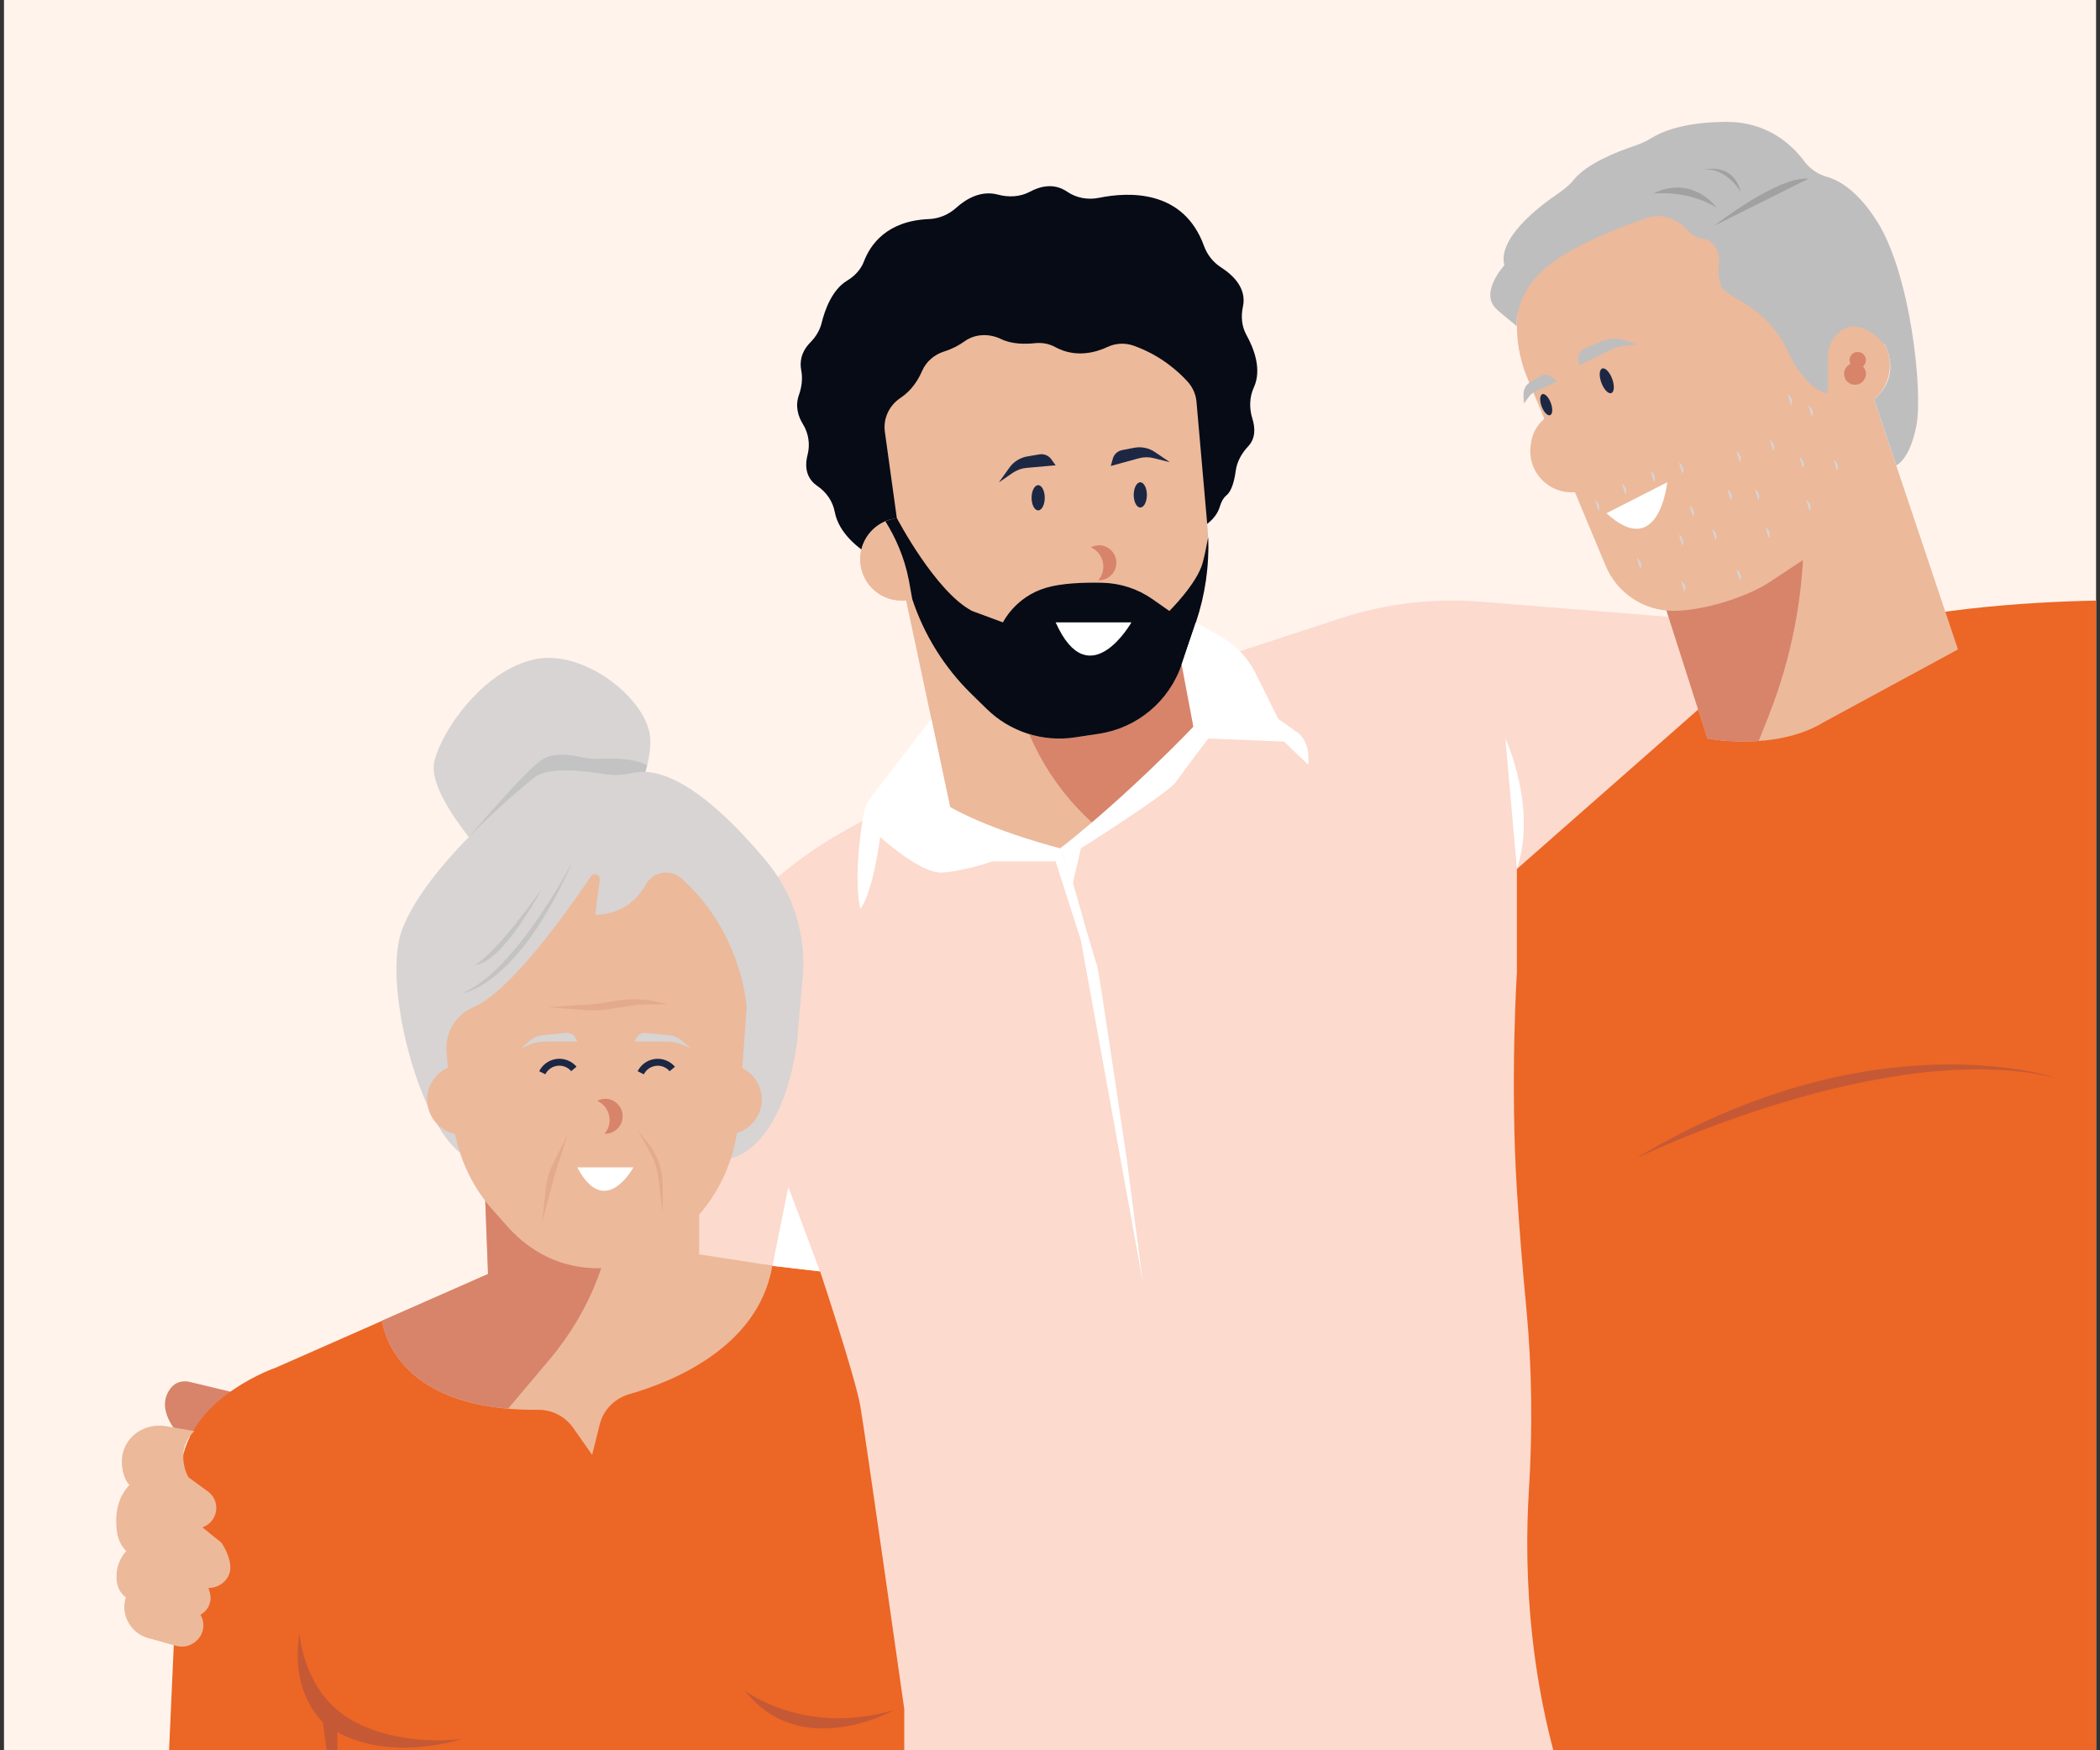 <?xml version="1.0" encoding="UTF-8"?>
<svg id="Layer_1" data-name="Layer 1" xmlns="http://www.w3.org/2000/svg" xmlns:xlink="http://www.w3.org/1999/xlink" viewBox="0 0 300 250">
  <rect x="0" y="0" width="300" height="250" fill="#333333" stroke="none"/>
  <defs>
    <style>
      .cls-1 {
        clip-path: url(#clippath);
      }

      .cls-2 {
        fill: none;
      }

      .cls-2, .cls-3, .cls-4, .cls-5, .cls-6, .cls-7, .cls-8, .cls-9, .cls-10, .cls-11, .cls-12, .cls-13, .cls-14, .cls-15, .cls-16 {
        stroke-width: 0px;
      }

      .cls-3 {
        fill: #1c2744;
      }

      .cls-4 {
        fill: #c3c3c3;
      }

      .cls-5 {
        fill: #c55935;
      }

      .cls-6 {
        fill: #d7d4d3;
      }

      .cls-7 {
        fill: #d7846a;
      }

      .cls-8 {
        fill: #bebebe;
      }

      .cls-9 {
        fill: #a1a1a1;
      }

      .cls-10 {
        fill: #fff;
      }

      .cls-11 {
        fill: #fff3ec;
      }

      .cls-12 {
        fill: #e4aa8d;
      }

      .cls-13 {
        fill: #ec6625;
      }

      .cls-14 {
        fill: #ecb99b;
      }

      .cls-15 {
        fill: #fcdace;
      }

      .cls-16 {
        fill: #060b16;
      }
    </style>
    <clipPath id="clippath">
      <rect class="cls-2" x=".57" width="298.87" height="250"/>
    </clipPath>
  </defs>
  <rect class="cls-11" x=".57" width="298.87" height="250"/>
  <g class="cls-1">
    <g>
      <path class="cls-15" d="m151.14,101.5l-30.85,17.38c-10.23,5.76-18.46,14.49-23.62,25.04l-20.93,42.81-37.37,14.1,6.23,28.19,69.28-32.45,4.81,65.24h124.24l27.54-171.12-58.98-4.75c-6.73-.54-13.49.26-19.9,2.35l-40.44,13.22Z"/>
      <path class="cls-7" d="m25.75,205.09s-3.92-3.79-1.26-6.94c.62-.74,1.65-1,2.59-.77l5.84,1.4-2.07,6.31h-5.1Z"/>
      <path class="cls-13" d="m80.35,177.3l-41,18.07s-11.58,3.93-13.33,13.11l-2.4,53.32h105.56v-17.7s-5.56-39.12-6.28-43.27-5.74-19.23-5.74-19.23l-36.8-4.3Z"/>
      <path class="cls-14" d="m69.73,181.98l-15.13,6.66s1.04,12.92,22.28,12.73c1.98-.02,3.85.94,4.99,2.56l2.72,3.88,1.08-4.33c.52-2.1,2.14-3.74,4.22-4.34,6.06-1.73,18.46-6.65,20.45-18.36l-10.46-1.61v-35.27l-31.47,3.59,1.31,34.48Z"/>
      <path class="cls-7" d="m88.05,169.3l.68-24.11-20.32,2.31,1.31,34.48-15.13,6.66s.91,11.1,17.99,12.57l6-7.12c5.86-6.96,9.2-15.7,9.46-24.8Z"/>
      <path class="cls-13" d="m243.91,100.19l-27.21,23.93v14.75s-.98,15.41,0,31.14c.36,5.82.86,11.73,1.35,16.86.82,8.67.9,17.38.36,26.07-.69,11.17-.23,29.56,7.15,48.2h79.28V85.77s-14.7-.33-29.45,1.97l-31.47,12.46Z"/>
      <path class="cls-14" d="m228.18,56.3l15.74,49.19s9.67,1.91,16.64-2.35l19.15-10.38-15.96-47.54-35.57,11.08Z"/>
      <path class="cls-7" d="m257.68,75.89v-28.78l-29.5,9.19,15.74,49.19s3.24.64,7.32.35l1.35-3.4c3.37-8.45,5.1-17.47,5.1-26.56Z"/>
      <path class="cls-16" d="m124.74,79.6c-1.96-1.15-4.89-3.34-5.49-6.48-.29-1.53-1.19-2.82-2.48-3.7-1.1-.75-2.01-2.1-1.4-4.47.38-1.47.14-3.06-.66-4.36-.67-1.08-1.16-2.55-.57-4.19.4-1.14.55-2.34.32-3.53-.21-1.09-.08-2.56,1.32-3.98.76-.77,1.34-1.71,1.6-2.77.46-1.87,1.49-4.74,3.63-6.03,1.09-.66,1.97-1.58,2.42-2.77.89-2.34,3.23-5.79,9.29-6.03,1.44-.06,2.8-.64,3.87-1.6,1.35-1.22,3.49-2.55,5.94-1.9,1.55.42,3.2.35,4.61-.41s3.41-1.3,5.29-.01c1.34.92,3,1.21,4.59.88,4.29-.87,12.06-1.18,14.98,6.88.46,1.27,1.32,2.35,2.46,3.08,1.64,1.05,3.68,2.94,3.1,5.6-.3,1.38-.18,2.81.51,4.05,1.08,1.95,2.22,4.93,1.05,7.48-.64,1.4-.67,2.98-.21,4.45.4,1.28.49,2.8-.59,3.95-.93.99-1.61,2.18-1.79,3.52s-.55,2.84-1.29,3.46c-.49.41-.78.98-.96,1.59-.4,1.38-1.79,3.48-6.47,4.31-.18.03-.36.05-.54.07l-38.97,3.66c-1.24.12-2.48-.13-3.55-.76Z"/>
      <path class="cls-14" d="m128.29,80.36l7.44,34.91s5.57,4.26,15.74,5.9c0,0,16.06-11.42,19.01-17.37l-4.58-33.11-37.61,9.67Z"/>
      <path class="cls-7" d="m155.96,117.45l.23.21c4.99-3.85,12.39-10,14.3-13.85l-4.58-33.11-24.67,6.34,3.4,19.73c1.37,7.96,5.36,15.24,11.32,20.68Z"/>
      <path class="cls-14" d="m172.48,75.08l-1.55-17.67c-.09-1.08-.54-2.09-1.26-2.89-1.35-1.49-3.91-3.8-7.74-5.15-1.22-.43-2.55-.36-3.72.19-1.67.78-4.55,1.61-7.49,0-.88-.48-1.89-.65-2.89-.54-1.34.14-3.25.16-4.79-.58-1.72-.83-3.71-.79-5.26.32-.78.56-1.74,1.08-2.92,1.45-1.38.44-2.54,1.42-3.12,2.75-.55,1.27-1.5,2.82-3.09,3.87-1.61,1.07-2.51,2.93-2.24,4.85l1.71,12.34c-2.94.33-5.23,2.83-5.23,5.86,0,3.26,2.64,5.9,5.9,5.9.52,0,1.03-.07,1.51-.2,1.69,5.1,4.57,9.75,8.45,13.55l2.19,2.14c3.32,3.25,7.97,4.76,12.57,4.07l3.44-.52c5.49-.82,10.06-4.65,11.84-9.91l2.03-6c1.5-4.44,2.06-9.14,1.66-13.81Z"/>
      <g>
        <path class="cls-2" d="m121.8,68.89s2.43,1.97,4.69,5.58c.52-.22,1.06-.39,1.64-.46l-6.33-5.12Z"/>
        <path class="cls-14" d="m126.48,74.47c-2.1.9-3.59,2.97-3.59,5.4,0,3.26,2.64,5.9,5.9,5.9.52,0,1.03-.07,1.51-.2l-.48-2.68c-.65-3.38-1.96-6.21-3.35-8.42Z"/>
        <path class="cls-16" d="m167.04,87.26l-2.4-1.68c-2.1-1.47-4.58-2.28-7.14-2.34-2.57-.06-5.82.04-8.11.73-4.38,1.31-6.11,4.93-6.11,4.93l-4.43-1.64c-5.25-2.78-10.72-13.25-10.72-13.25-.58.07-1.13.24-1.64.46,1.38,2.21,2.7,5.04,3.35,8.42l.48,2.68c1.69,5.1,4.57,9.75,8.45,13.55l2.19,2.14c3.32,3.25,7.97,4.76,12.57,4.07l3.44-.52c5.49-.82,10.06-4.65,11.84-9.91l2.03-6c1.32-3.92,1.92-8.04,1.76-12.17-.26,1.37-.53,2.71-.79,3.66-.81,2.98-4.75,6.87-4.75,6.87Z"/>
      </g>
      <path class="cls-5" d="m233.75,165.43s35.73-17.37,59.99-11.47c0,0-26.23-8.85-59.99,11.47Z"/>
      <path class="cls-14" d="m269.99,52.21c0-3.07-2.22-5.62-5.15-6.14l-1.09-8.83s-14.59-20.96-36.22-7.85c0,0-.79.33-1.96,1.05-7.93,4.91-10.96,14.97-7.37,23.57l2.42,5.81c-1.06.88-1.77,2.16-1.92,3.61-.06.33-.09.66-.09,1,0,3.26,2.64,5.89,5.89,5.89.17,0,.33-.01.49-.02l4.38,10.5c1.63,3.91,5.45,6.45,9.69,6.45h0c4.15,0,10.37-1.87,13.83-4.16l7.37-4.88c4.84-3.2,7.44-8.86,6.73-14.62l-.7-5.69c2.17-.98,3.69-3.16,3.69-5.69Z"/>
      <path class="cls-8" d="m213.92,44.3l2.78,2.3s-.65-5.09,5.41-9.35c3.63-2.55,9.19-4.75,13.08-6.1,2.08-.73,4.32,0,5.78,1.64.63.72,1.57,1.31,2.95,1.45h0c1.13.6,1.77,1.82,1.65,3.09-.1,1.15-.1,2.54.31,3.52.82,1.97,6.72,2.46,10,10.33,0,0,2.29,4.55,5.25,4.98v-5.14c0-1.39.56-2.76,1.65-3.61,1.34-1.05,3.49-1.48,6.44,1.78,0,0,2.63,4.33-1.5,7.84l3.17,9.43s1.89-.68,2.87-5.6c.98-4.92-.82-21.64-5.57-29.18-2.8-4.44-5.48-5.94-7.22-6.43-1.29-.36-2.42-1.15-3.23-2.23-1.69-2.27-5.18-5.61-11.03-5.61-6.2,0-9.42,1.45-10.8,2.31-.78.49-1.61.85-2.48,1.14-2.38.79-6.71,2.49-8.58,4.79-.63.78-1.42,1.42-2.25,1.98-2.94,2-8.67,6.46-7.69,10.26,0,0-3.77,4.09-.98,6.39Z"/>
      <path class="cls-6" d="m69.95,123.03s-9.18-9.62-7.87-14.42c1.31-4.81,7.21-12.92,14.31-14.44s16.22,5.83,16.5,11.32c.34,6.61-6.34,15.68-6.34,15.68l-16.61,1.86Z"/>
      <path class="cls-4" d="m66.97,119.56s8.05-9.47,10.46-11.06c1.59-1.05,4.06-.71,5.56-.36.88.21,1.77.3,2.67.25,1.84-.1,5.04-.09,6.79.95l-2.45,8.32-23.03,1.9Z"/>
      <path class="cls-6" d="m90.4,110.39c-1.29.28-2.61.41-3.92.19-3.01-.5-8.2-1.08-10.09.43-2.73,2.19-15.41,12.68-18.9,21.64-3.5,8.96,4.42,35.19,11.61,32.78h35.34s7.25-1.09,9.43-16.61l.8-9.35c.5-5.92-1.33-11.8-5.12-16.38-5.26-6.34-13.07-14.02-19.15-12.7Z"/>
      <path class="cls-14" d="m106.04,152.57l.62-8.65s-.52-10.58-9.31-18.46c-1.57-1.41-4.05-.97-5.08.87-1.15,2.06-3.29,4.23-7.25,4.34l.67-4.98c.1-.75-.87-1.12-1.29-.5-3.48,5.18-11.52,16.48-16.87,18.72h0c-2.48,1.1-3.99,3.66-3.74,6.36l.2,2.22c-1.39.63-2.49,1.87-2.85,3.48-.6,2.71,1.12,5.39,3.83,5.99.01,0,.02,0,.04,0,.81,4.04,2.66,7.82,5.43,10.92l2.06,2.32c2.34,2.62,5.36,4.6,8.77,5.44,6.05,1.5,12.26-.41,16.39-4.77l1.5-1.58c3.27-3.45,5.39-7.8,6.11-12.46,1.67-.52,3.03-1.87,3.44-3.7.51-2.3-.66-4.58-2.69-5.58Z"/>
      <path class="cls-4" d="m81.81,123.03s-8.03,15.6-15.74,18.83c0,0,7.87-.91,15.74-18.83Z"/>
      <path class="cls-4" d="m77.43,126.91s-5.62,10.66-9.56,10.9c0,0,2.73-1.23,9.56-10.9Z"/>
      <path class="cls-5" d="m42.79,233.29s.49,8.52,7.54,12.46c7.05,3.93,15.74,2.62,15.74,2.62,0,0-11.64,3.93-19.67-2.13,0,0-5.08-4.1-3.61-12.95Z"/>
      <polygon class="cls-5" points="48.2 261.81 45.91 244.27 48.2 246.89 48.2 261.81"/>
      <path class="cls-5" d="m106.39,241.45s8.36,6.58,21.31,2.81c0,0-13.28,7.48-21.31-2.81Z"/>
      <path class="cls-14" d="m18.7,226.81s-.12.14-.28.4c-1.59,2.56-.18,5.95,2.73,6.76l4,1.11c2.51.7,4.77-1.9,3.59-4.23-.26-.52-.65-1.07-1.19-1.66l-8.85-2.38Z"/>
      <path class="cls-14" d="m19.19,220.5s-3.05,1.89-2.48,5.56c.19,1.25,1.12,2.27,2.33,2.62l7.5,2.18c2,.58,3.93-1.18,3.48-3.21-.19-.84-.59-1.85-1.32-3.05l-9.51-4.1Z"/>
      <path class="cls-14" d="m20.01,210.97s-4.16,1.79-3.29,7.9c.23,1.64,1.29,3.05,2.81,3.72l9.02,3.96c2.09.92,4.55-.66,4.35-2.93-.08-.91-.44-2-1.26-3.27l-11.64-9.37Z"/>
      <path class="cls-14" d="m27.76,204.41l-4.02-.7c-2.54-.44-5.16.89-6.03,3.32-.38,1.06-.46,2.35.07,3.9.22.65.66,1.21,1.21,1.61l7.32,5.26c.97.7,2.28.71,3.27.03l.06-.04c1.65-1.14,1.69-3.57.07-4.75l-2.8-2.05s-2.13-3.72.86-6.58Z"/>
      <path class="cls-10" d="m133.05,102.68l-8.53,11.08c-.62.81-1.03,1.76-1.2,2.76-.48,2.87-1.31,9.06-.42,13.34,1.85-2.46,2.84-10.31,2.84-10.31,0,0,5.74,5.26,8.85,5.08,3.11-.18,7.21-1.6,7.21-1.6h9.01l2.46,3.06-1.8-4.92s-9.48-2.37-15.74-5.9l-2.68-12.59Z"/>
      <path class="cls-10" d="m168.8,94.9l1.68,8.9s-9.18,9.67-19.01,17.37l1.8,4.92,1.15-4.92s12.46-7.87,13.6-9.51,4.59-6.17,4.59-6.17l10.82.43,3.44,3.29s.49-2.79-1.31-4.43l-2.95-2.1-3.3-6.62c-1.05-2.11-2.71-3.86-4.75-5.03l-3.73-2.13-2.03,6Z"/>
      <path class="cls-10" d="m153.27,123.03v3.06s3.28,11.64,3.44,11.72,4.26,27.77,4.26,27.77l2.29,17.55-8.85-48.84-3.61-11.26h2.46Z"/>
      <polygon class="cls-10" points="117.15 181.6 112.62 169.53 110.35 180.81 117.15 181.6"/>
      <path class="cls-10" d="m216.7,124.12l-1.64-18.63s4.59,9.78,1.64,18.63Z"/>
      <path class="cls-10" d="m150.81,88.9h10.82s-6.06,10.67-10.82,0Z"/>
      <path class="cls-10" d="m82.47,166.74h8.02s-4.07,7.54-8.02,0Z"/>
      <path class="cls-7" d="m86.45,156.95c-.41,0-.79.11-1.13.28,1.04.48,1.77,1.53,1.77,2.75,0,.75-.28,1.43-.73,1.96.03,0,.06,0,.09,0,1.38,0,2.5-1.12,2.5-2.5s-1.12-2.5-2.5-2.5Z"/>
      <path class="cls-7" d="m156.98,77.89c-.41,0-.79.11-1.13.28,1.04.48,1.77,1.53,1.77,2.75,0,.75-.28,1.43-.73,1.96.03,0,.06,0,.09,0,1.38,0,2.5-1.12,2.5-2.5s-1.12-2.5-2.5-2.5Z"/>
      <path class="cls-3" d="m77.92,153.45l-.89-.44c.8-1.59,2.73-2.23,4.32-1.44.39.19.73.46,1.01.79l-.76.64c-.19-.23-.43-.41-.7-.55-1.1-.55-2.44-.1-2.99.99Z"/>
      <path class="cls-3" d="m91.98,153.45l-.89-.44c.39-.77,1.05-1.34,1.86-1.61.82-.27,1.69-.21,2.46.18.39.19.73.46,1.01.79l-.76.64c-.19-.23-.43-.41-.7-.55-.53-.27-1.14-.31-1.7-.12-.57.19-1.02.58-1.29,1.12Z"/>
      <path class="cls-12" d="m81.15,161.95l-2.24,4.45c-.47.93-.77,1.94-.89,2.98l-.59,5.23,1.8-6.73c.04-.16.09-.31.14-.46l1.78-5.47Z"/>
      <path class="cls-12" d="m91.15,161.5l1.77,3.23c.58,1.06.96,2.22,1.11,3.41l.65,5.06v-3.9c0-2.19-.74-4.32-2.11-6.03l-1.42-1.78Z"/>
      <path class="cls-12" d="m78.22,143.87l5.37.4c1.21.09,2.43.04,3.62-.15l2.92-.46c.83-.13,1.67-.2,2.51-.2h2.68l-.47-.13c-2.29-.64-4.69-.77-7.03-.36l-1.62.28c-.53.09-1.06.15-1.59.19l-6.39.43Z"/>
      <path class="cls-6" d="m80.94,147.53c.52-.05,1.02.23,1.26.69l.27.54h-4.55c-.86,0-1.72.18-2.51.54l-.99.45,1.35-1.15c.51-.43,1.13-.69,1.79-.75l3.37-.32Z"/>
      <path class="cls-6" d="m92.21,147.54c-.54-.05-1.05.23-1.29.71l-.26.52h4.55c.86,0,1.72.18,2.51.54l.99.45-1.35-1.15c-.51-.43-1.13-.69-1.79-.75l-3.34-.31Z"/>
      <g>
        <path class="cls-10" d="m229.49,73.31l8.69-4.43s-1.15,11.31-8.69,4.43Z"/>
        <path class="cls-6" d="m244.57,75.53s.98.65.49,1.63l-.49-1.63Z"/>
        <path class="cls-6" d="m241.37,72.21s.98.65.49,1.63l-.49-1.63Z"/>
        <path class="cls-6" d="m239.84,66.06s.98.65.49,1.63l-.49-1.63Z"/>
        <path class="cls-6" d="m239.84,76.35s.98.65.49,1.63l-.49-1.63Z"/>
        <path class="cls-6" d="m235.8,67.26s.98.65.49,1.63l-.49-1.63Z"/>
        <path class="cls-6" d="m231.7,69.06s.98.65.49,1.63l-.49-1.63Z"/>
        <path class="cls-6" d="m233.83,79.67s.98.65.49,1.63l-.49-1.63Z"/>
        <path class="cls-6" d="m248.06,81.3s.98.65.49,1.63l-.49-1.63Z"/>
        <path class="cls-6" d="m252.2,75.29s.98.65.49,1.63l-.49-1.63Z"/>
        <path class="cls-6" d="m258.03,71.4s.98.65.49,1.63l-.49-1.63Z"/>
        <path class="cls-6" d="m250.71,69.87s.98.65.49,1.63l-.49-1.63Z"/>
        <path class="cls-6" d="m252.83,62.8s.98.65.49,1.63l-.49-1.63Z"/>
        <path class="cls-6" d="m246.78,69.87s.98.65.49,1.63l-.49-1.63Z"/>
        <path class="cls-6" d="m248.06,64.43s.98.65.49,1.63l-.49-1.63Z"/>
        <path class="cls-6" d="m257.05,65.24s.98.65.49,1.63l-.49-1.63Z"/>
        <path class="cls-6" d="m255.38,56.28s.98.65.49,1.63l-.49-1.63Z"/>
        <path class="cls-6" d="m258.35,57.91s.98.65.49,1.63l-.49-1.63Z"/>
        <path class="cls-6" d="m261.94,65.64s.98.65.49,1.63l-.49-1.63Z"/>
        <path class="cls-6" d="m227.86,71.4s.98.65.49,1.63l-.49-1.63Z"/>
        <path class="cls-6" d="m240.15,82.93s.98.65.49,1.63l-.49-1.63Z"/>
      </g>
      <ellipse class="cls-3" cx="229.54" cy="54.38" rx=".82" ry="1.87" transform="translate(-4.57 83.35) rotate(-20.38)"/>
      <ellipse class="cls-3" cx="220.89" cy="57.79" rx=".7" ry="1.6" transform="translate(-6.3 80.55) rotate(-20.38)"/>
      <path class="cls-8" d="m225.5,51.28l.11.9,4.68-2.29c.48-.23.99-.39,1.52-.45l1.94-.24-1.34-.52c-1.16-.45-2.45-.42-3.59.06l-2.48,1.06c-.58.25-.92.85-.85,1.47Z"/>
      <path class="cls-8" d="m221.75,53.91l.73.54-3.23,1.52c-.33.16-.6.37-.8.65l-.74,1.01-.07-1.05c-.06-.91.32-1.65,1.05-2.06l1.58-.89c.37-.21.97-.09,1.48.28Z"/>
      <path class="cls-7" d="m266.56,51.44c0-.65-.52-1.17-1.17-1.17s-1.17.52-1.17,1.17c0,.2.05.38.14.54-.54.24-.92.79-.92,1.42,0,.86.7,1.56,1.56,1.56s1.56-.7,1.56-1.56c0-.41-.16-.79-.43-1.07.26-.21.43-.53.43-.9Z"/>
      <path class="cls-9" d="m244.88,32.25s9.16-7.16,13.47-6.72l-13.47,6.72Z"/>
      <path class="cls-9" d="m245.2,29.63s-3.36-4.75-9.08-1.97c0,0,4.8-.63,9.08,1.97Z"/>
      <path class="cls-9" d="m248.68,27.42s-2.09-3.61-5.34-3.17c0,0,4.22-1.2,5.34,3.17Z"/>
      <ellipse class="cls-3" cx="148.31" cy="71.1" rx=".94" ry="1.8"/>
      <ellipse class="cls-3" cx="162.9" cy="70.69" rx=".94" ry="1.8"/>
      <path class="cls-3" d="m150.81,66.46l-4.15.37c-.72.06-1.41.31-2,.72l-1.96,1.35,1.5-2.1c.61-.86,1.54-1.44,2.58-1.61l1.71-.29c.65-.11,1.3.16,1.69.69l.63.88Z"/>
      <path class="cls-3" d="m158.67,66.56l4.02-1.1c.69-.19,1.43-.2,2.13-.02l2.31.58-2.14-1.45c-.87-.59-1.95-.81-2.98-.61l-1.7.33c-.65.12-1.17.6-1.34,1.24l-.29,1.04Z"/>
    </g>
  </g>
</svg>